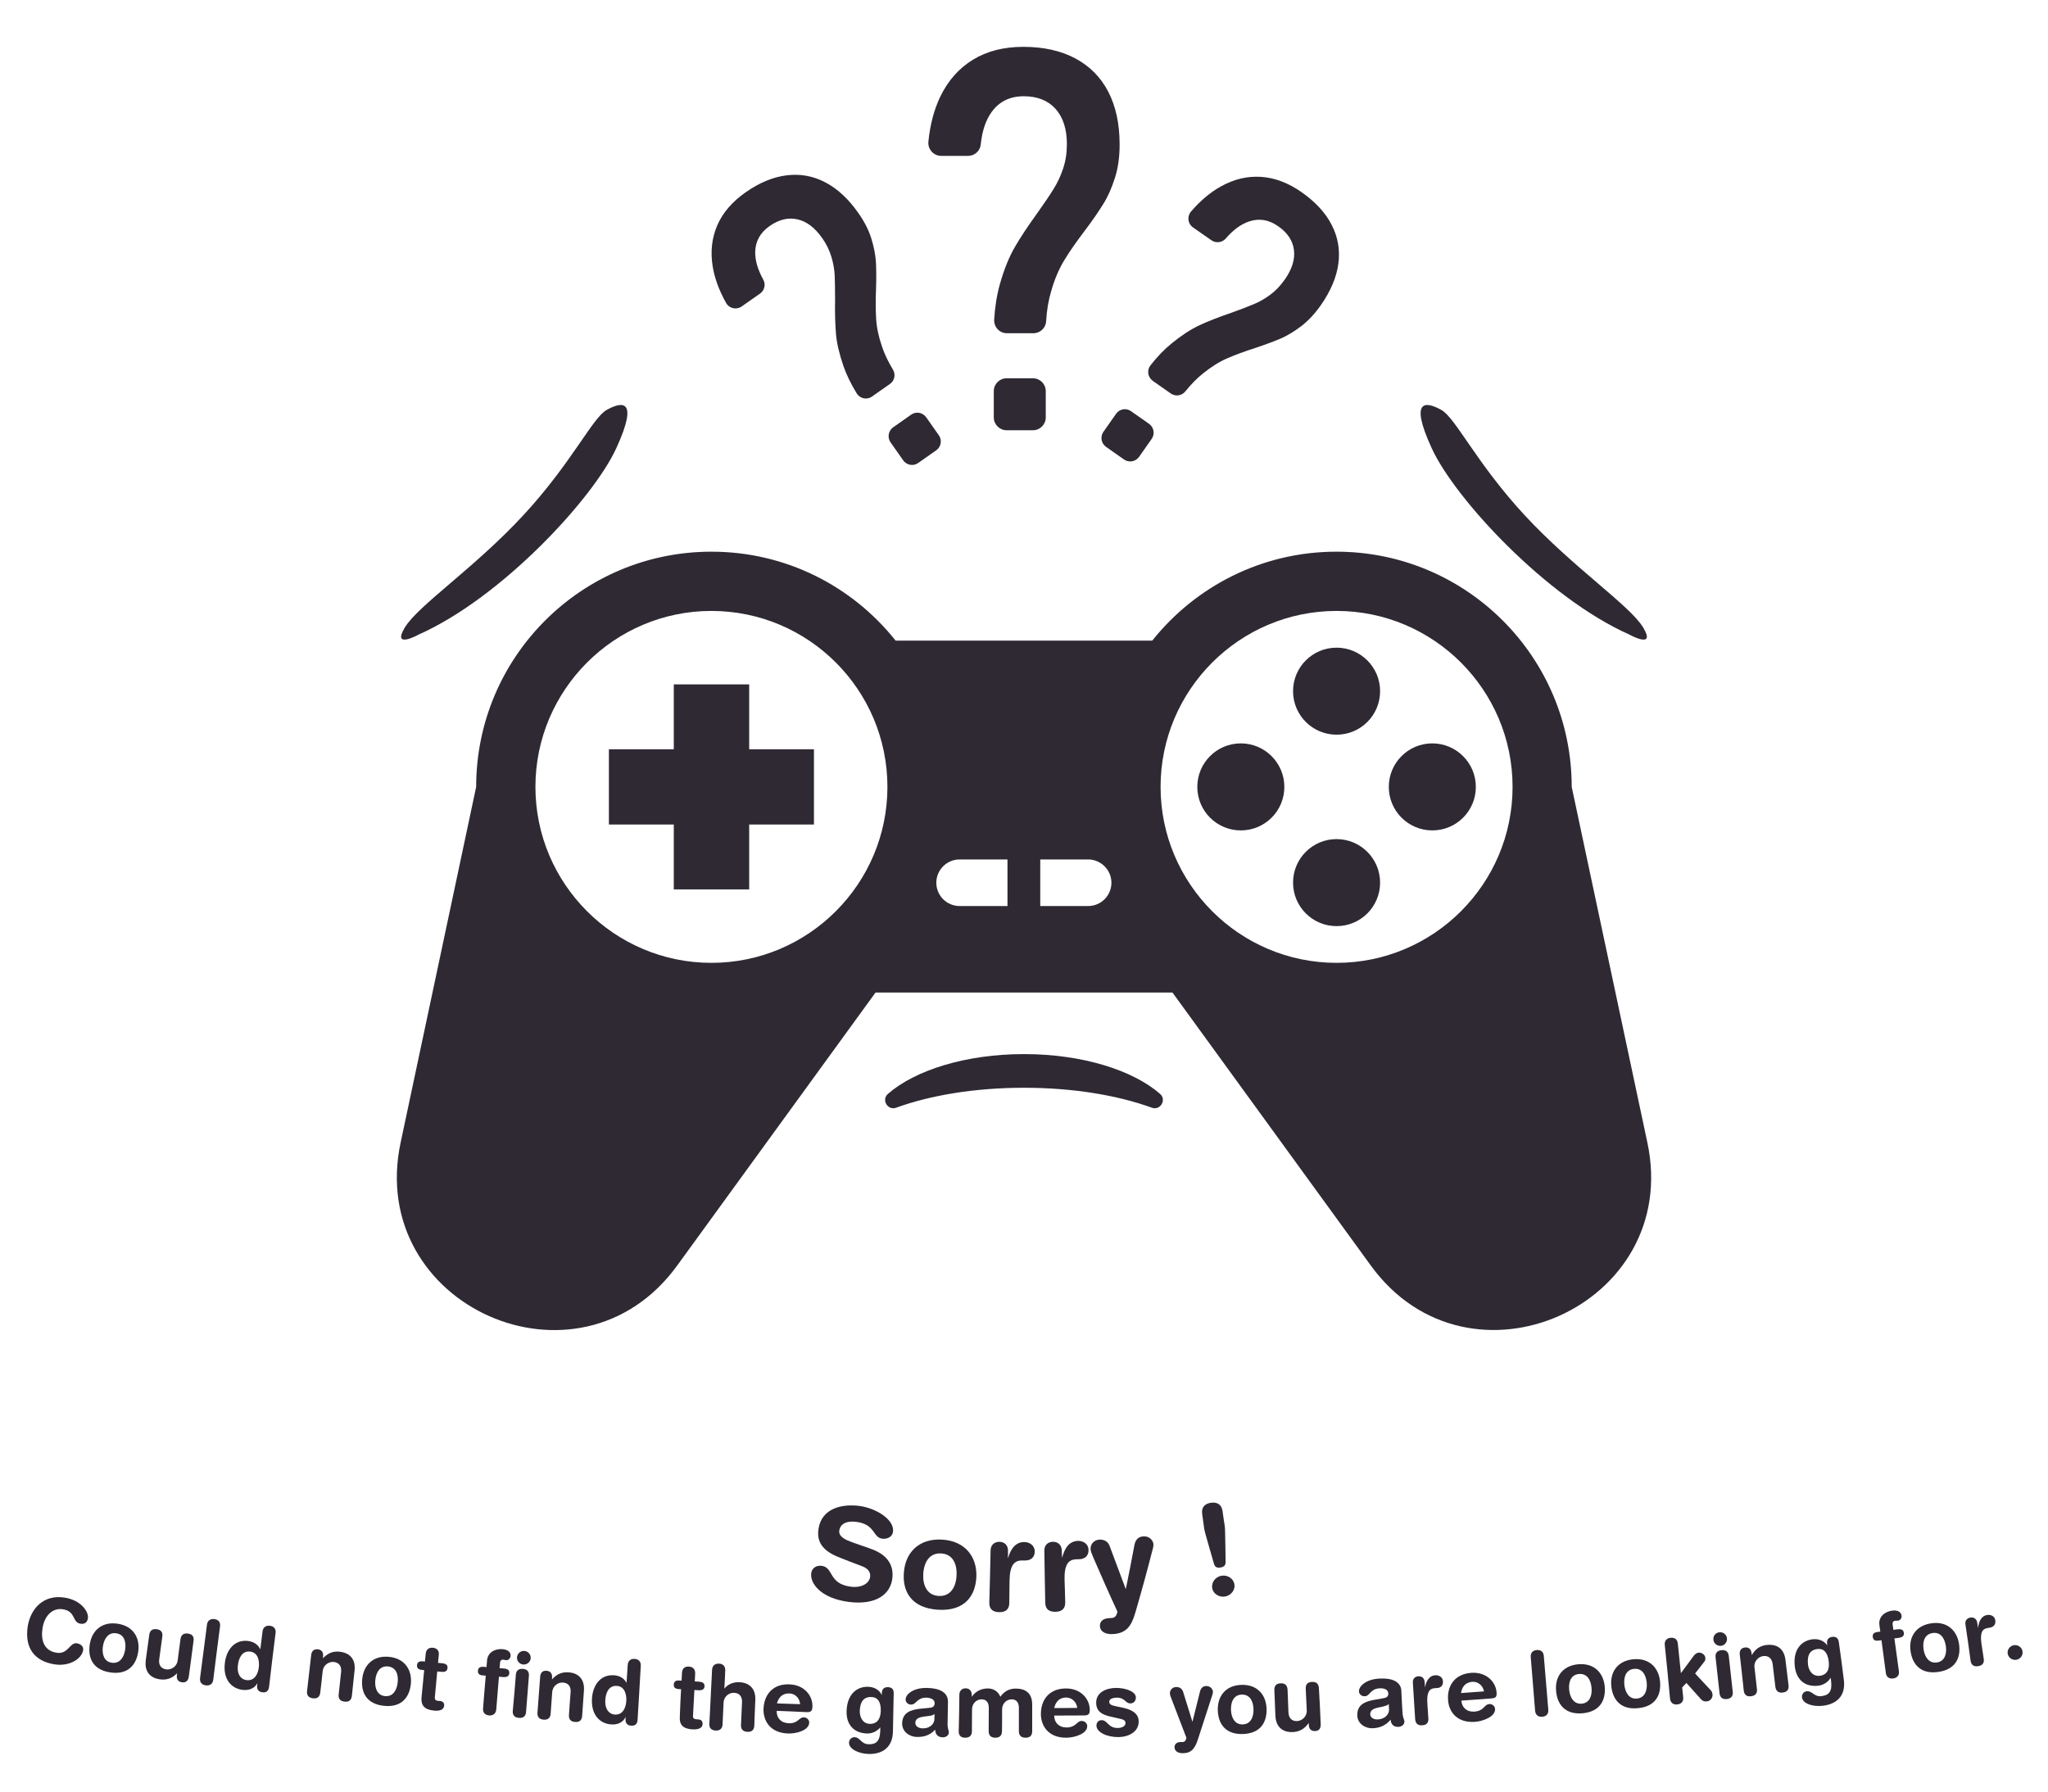 <?xml version="1.0" encoding="utf-8"?>
<!-- Generator: Adobe Illustrator 23.0.1, SVG Export Plug-In . SVG Version: 6.00 Build 0)  -->
<svg version="1.1" id="Layer_1" xmlns="http://www.w3.org/2000/svg" xmlns:xlink="http://www.w3.org/1999/xlink" x="0px" y="0px"
	 width="1600px" height="1400px" viewBox="0 0 1600 1400" style="enable-background:new 0 0 1600 1400;" xml:space="preserve">
<style type="text/css">
	.st0{fill:#2E2933;}
</style>
<g>
	<polygon class="st0" points="635.9,585.5 585.3,585.5 585.3,534.8 526.4,534.8 526.4,585.5 475.7,585.5 475.7,644.3 526.4,644.3 
		526.4,695 585.3,695 585.3,644.3 635.9,644.3 	"/>
	<path class="st0" d="M1003.4,614.9c0,18.8-15.2,34-34,34s-34-15.2-34-34s15.2-34,34-34C988.1,580.9,1003.4,596.1,1003.4,614.9"/>
	<path class="st0" d="M1153,614.9c0,18.8-15.2,34-34,34s-34-15.2-34-34s15.2-34,34-34C1137.7,580.9,1153,596.1,1153,614.9"/>
	<path class="st0" d="M1078.2,689.7c0,18.8-15.2,34-34,34s-34-15.2-34-34s15.2-34,34-34C1062.9,655.7,1078.2,670.9,1078.2,689.7"/>
	<path class="st0" d="M1078.2,540.1c0,18.8-15.2,34-34,34s-34-15.2-34-34s15.2-34,34-34C1062.9,506.1,1078.2,521.3,1078.2,540.1"/>
	<path class="st0" d="M1071,989L916,775.6H684L529,989c-76.7,105.6-243.2,31.5-216-96.2l59-277.9l0,0l0,0
		c0-101.5,82.3-183.8,183.8-183.8c58.3,0,110.2,27.1,143.9,69.5h200.5c33.7-42.3,85.6-69.5,143.9-69.5
		c101.5,0,183.8,82.3,183.8,183.8l59.1,277.9C1314.2,1020.4,1147.7,1094.5,1071,989z M555.8,477.4c-75.8,0-137.5,61.7-137.5,137.5
		S480,752.4,555.8,752.4s137.5-61.7,137.5-137.5S631.7,477.4,555.8,477.4 M1044.2,477.4c-75.8,0-137.5,61.7-137.5,137.5
		s61.7,137.5,137.5,137.5s137.5-61.7,137.5-137.5S1120,477.4,1044.2,477.4 M787.1,671.6h-37.4c-10.1,0-18.2,8.2-18.2,18.2l0,0
		c0,10.1,8.2,18.2,18.2,18.2h37.4V671.6z M850.1,671.6h-37.4V708h37.4c10.1,0,18.2-8.2,18.2-18.2l0,0
		C868.3,679.8,860.1,671.6,850.1,671.6z"/>
	<path class="st0" d="M781.2,221.9c3.2-11.3,7-20.8,11.5-28.6s10.4-16.7,17.7-26.8c5.3-7.5,9.5-13.6,12.5-18.5
		c3.1-4.8,5.6-10.2,7.6-16.1c2-5.9,3-12.3,3-19.1v-0.2c0-11.8-3-21-8.9-27.6c-5.9-6.5-14.2-9.8-24.8-9.8c-10.7,0-19.1,4.1-25,12.2
		c-4.7,6.4-7.5,14.9-8.6,25.5c-0.5,5.1-4.8,8.9-9.9,8.9h-21c-5.9,0-10.5-5.1-10-11c1.3-13.3,4.4-25,9.2-35.1
		c6.1-12.7,14.7-22.4,25.7-29.1s24.1-10,39.2-10c15.8,0,29.3,3,40.6,9s19.9,14.7,25.8,26c5.9,11.4,8.9,25.1,8.9,41.2v0.2
		c0,9.7-1.2,18.4-3.7,26.1c-2.5,7.8-5.4,14.5-9,20.2c-3.5,5.7-8.3,12.7-14.4,20.8c-6.6,8.7-12,16.4-16.1,23.2
		c-4.1,6.7-7.6,14.8-10.3,24.3c-2.1,7-3.4,14.8-3.9,23.4c-0.3,5.3-4.7,9.4-10,9.4h-20.6c-5.8,0-10.3-4.8-10-10.6
		C777.3,239.7,778.8,230.4,781.2,221.9z M786.4,295.6H807c5.5,0,10,4.5,10,10v20.6c0,5.5-4.5,10-10,10h-20.6c-5.5,0-10-4.5-10-10
		v-20.6C776.4,300.1,780.9,295.6,786.4,295.6z"/>
	<path class="st0" d="M658.9,285.9c-3.2-9.3-5.2-17.7-5.8-25.1c-0.6-7.5-0.9-16.4-0.7-26.8c0-7.7-0.1-13.9-0.3-18.7
		s-1.1-9.7-2.6-14.7s-3.9-9.9-7.1-14.5l-0.1-0.1c-5.7-8.1-12.1-13-19.3-14.6s-14.4,0.1-21.7,5.2c-7.4,5.2-11.1,11.9-11.3,20.3
		c-0.1,6.6,2,13.8,6.3,21.6c2.1,3.7,1,8.4-2.5,10.9l-14.4,10.1c-4,2.8-9.7,1.6-12.1-2.7c-5.5-9.8-9-19.3-10.5-28.5
		c-1.9-11.7-0.7-22.4,3.6-32.3c4.3-9.9,11.7-18.4,22.1-25.7c10.8-7.6,21.5-12,32.1-13.3s20.7,0.5,30.2,5.5s18.1,12.9,25.8,24
		l0.1,0.1c4.6,6.6,8,13.2,10,19.7s3.2,12.5,3.6,18.2c0.3,5.6,0.4,12.7,0.1,21.2c-0.4,9.2-0.3,17,0.1,23.6s1.9,13.8,4.6,21.6
		c1.9,5.8,4.8,11.7,8.5,17.9c2.3,3.8,1.3,8.7-2.3,11.2l-14.1,9.9c-3.9,2.8-9.4,1.6-11.9-2.5C664.8,300,661.3,292.9,658.9,285.9z
		 M697.8,333.9l14.1-9.9c3.8-2.7,9-1.7,11.7,2.1l9.9,14.1c2.7,3.8,1.7,9-2.1,11.7l-14.1,9.9c-3.8,2.7-9,1.7-11.7-2.1l-9.9-14.1
		C693.1,341.8,694,336.6,697.8,333.9z"/>
	<path class="st0" d="M915.4,268.3c7.6-6.2,14.8-10.9,21.6-14.1s15.1-6.4,25-9.8c7.2-2.6,13-4.8,17.5-6.7c4.4-1.8,8.7-4.3,12.9-7.4
		c4.2-3.1,7.9-7,11.2-11.7l0.1-0.1c5.7-8.1,8.1-15.8,7.2-23.1c-0.9-7.3-5-13.5-12.3-18.6c-7.4-5.2-15-6.4-22.9-3.7
		c-6.3,2.1-12.3,6.6-18.1,13.3c-2.8,3.2-7.6,3.8-11.1,1.4L932,177.7c-4-2.8-4.8-8.5-1.6-12.3c7.3-8.5,15-15,23.2-19.6
		c10.3-5.8,20.8-8.3,31.6-7.6c10.7,0.7,21.3,4.7,31.7,12c10.8,7.6,18.7,16.1,23.5,25.6c4.9,9.5,6.6,19.6,5.2,30.2
		c-1.4,10.6-6,21.4-13.7,32.5l-0.1,0.1c-4.6,6.6-9.7,12-15.1,16.2c-5.4,4.1-10.7,7.3-15.8,9.6c-5.2,2.2-11.8,4.7-19.9,7.4
		c-8.7,2.8-16.1,5.5-22.2,8.2c-6.1,2.6-12.3,6.5-18.8,11.7c-4.8,3.8-9.4,8.5-13.9,14.1c-2.8,3.5-7.7,4.2-11.4,1.7l-14.1-9.9
		c-3.9-2.8-4.8-8.3-1.8-12.1C904.2,278.6,909.7,272.9,915.4,268.3z M883.6,321.3l14.1,9.9c3.8,2.7,4.7,7.9,2.1,11.7l-9.9,14.1
		c-2.7,3.8-7.9,4.7-11.7,2.1l-14.1-9.9c-3.8-2.7-4.7-7.9-2.1-11.7l9.9-14.1C874.6,319.5,879.8,318.6,883.6,321.3z"/>
	<path class="st0" d="M327,495.9c64.7-28.7,136.4-106.2,154.5-145.7s3.9-36.2-7.5-29.9c-11.3,6.3-27.3,41.5-65.4,82.6
		s-81.8,70.1-92.3,87.4C305.8,507.7,327,495.9,327,495.9z"/>
	<path class="st0" d="M1273,495.9c-64.7-28.7-136.4-106.2-154.5-145.7s-3.9-36.2,7.5-29.9c11.3,6.3,27.3,41.5,65.4,82.6
		c38.2,41.1,81.8,70.1,92.3,87.4C1294.2,507.7,1273,495.9,1273,495.9z"/>
	<path class="st0" d="M899.9,865.6c6.6,2.4,11.7-6.2,6.4-10.8c-21.3-18.6-60.9-31.1-106.3-31.1s-85,12.5-106.3,31.1
		c-5.3,4.6-0.2,13.2,6.4,10.8c26.6-9.7,61.6-15.6,99.9-15.6S873.3,855.9,899.9,865.6z"/>
	<path class="st0" d="M50.4,1248.4c13.1,2,19,11.2,18.3,16.1c-0.5,3.2-2.5,4.9-5.9,4.3c-6.6-1-3.3-9.7-13.8-11.3
		c-7.2-1.1-14.1,4.1-15.8,14.9c-1.4,9.1,1,17.5,11,19.1c9.1,1.4,10.3-8.2,15.8-7.4c2.8,0.4,5.4,2.4,5,5.2c-1.1,7.2-11,13-22.2,11.3
		c-15.8-2.4-23.8-12.8-21.1-30C24.1,1256.6,34.3,1245.9,50.4,1248.4z"/>
	<path class="st0" d="M91.8,1268.8c12.3,1.8,17.7,11,16.2,21.7c-1.4,10.1-7.7,18.4-21.7,16.4s-17.7-11.7-16.2-21.8
		C71.7,1274.3,79.5,1267,91.8,1268.8z M87.4,1299.3c6.1,0.9,9.5-4.2,10.4-10.3c0.9-6.6-1.1-11.9-7-12.7c-5.9-0.9-9.4,3.7-10.4,10.2
		C79.5,1292.7,81.3,1298.5,87.4,1299.3z"/>
	<path class="st0" d="M147.5,1310.1c-0.4,3.1-2.1,4.9-5.3,4.5s-4.4-2.6-4-5.7c0.1-0.4,0.1-0.9,0.2-1.3h-0.1
		c-3.4,3.4-7.5,5.5-13.3,4.7c-6.2-0.8-12.5-4.8-11.1-15.1c0.9-6.6,1.8-13.1,2.7-19.7c0.4-2.7,1.8-4.9,5.8-4.4s4.8,3.1,4.4,5.8
		c-0.8,5.9-1.6,11.8-2.4,17.7c-0.6,4.1,1.1,7.3,5.5,7.9c3.6,0.5,8.2-1.9,8.9-6.9c0.7-5.6,1.5-11.1,2.2-16.7c0.4-2.7,1.8-4.9,5.8-4.4
		s4.8,3,4.4,5.7C150,1291.5,148.8,1300.8,147.5,1310.1z"/>
	<path class="st0" d="M161.7,1269.6c0.4-3.3,2.7-4.8,5.8-4.4s4.9,2.4,4.4,5.7c-1.8,13.9-3.6,27.8-5.3,41.7c-0.4,3.3-2.7,4.8-5.8,4.4
		s-4.9-2.4-4.5-5.7C158.1,1297.4,159.9,1283.5,161.7,1269.6z"/>
	<path class="st0" d="M210.2,1318.2c-0.4,3.1-2.1,4.6-5.2,4.2c-3-0.4-4.5-2.2-4.1-5.4c0.1-0.5,0.1-1.1,0.2-1.6H201
		c-2.2,4.1-6.6,5.7-11.6,5.1c-8.6-1.1-15.4-8.2-13.7-21.3c1.2-9.7,7.4-18.2,18.1-16.9c4.6,0.6,7.8,2.9,9.5,6.4h0.1
		c0.6-4.6,1.1-9.2,1.7-13.8c0.4-3.3,2.6-4.8,5.7-4.5c3.1,0.4,4.9,2.3,4.5,5.7C213.5,1290.2,211.8,1304.2,210.2,1318.2z
		 M192.6,1312.9c6,0.7,8.9-4.3,9.6-10c0.6-5.2-0.6-11.6-6.8-12.3c-6.5-0.8-8.9,5.5-9.5,10.3C185,1306.9,187.1,1312.1,192.6,1312.9z"
		/>
	<path class="st0" d="M243.1,1293.4c0.3-3.1,2-4.9,5.2-4.6c3.2,0.4,4.4,2.5,4.1,5.6c0,0.4-0.1,0.9-0.1,1.3h0.1
		c3.3-3.4,7.3-5.7,13.1-5c6.2,0.7,12.6,4.4,11.5,14.7c-0.7,6.6-1.4,13.2-2.1,19.8c-0.3,2.7-1.7,5-5.7,4.5c-4-0.4-4.9-2.9-4.6-5.6
		c0.6-5.9,1.3-11.8,1.9-17.7c0.4-4.1-1.3-7.2-5.7-7.7c-3.6-0.4-8.1,2.1-8.7,7.1c-0.6,5.6-1.2,11.2-1.9,16.8c-0.3,2.7-1.7,5-5.7,4.5
		s-4.9-2.9-4.6-5.7C241,1312.1,242.1,1302.7,243.1,1293.4z"/>
	<path class="st0" d="M303.9,1294.7c12.3,1.2,18.1,10.2,17.1,21c-1,10.2-6.9,18.7-20.9,17.3c-14.1-1.4-18.2-10.9-17.1-21.1
		C284.1,1301.1,291.6,1293.5,303.9,1294.7z M300.8,1325.4c6.1,0.6,9.3-4.6,9.9-10.8c0.7-6.6-1.6-11.8-7.6-12.4s-9.2,4.1-9.9,10.7
		C292.6,1319.1,294.7,1324.8,300.8,1325.4z"/>
	<path class="st0" d="M331.4,1305.1c-0.6-0.1-1.2-0.1-1.8-0.2c-2.9-0.3-4-1.5-3.8-3.7s1.5-3.2,4.4-3c0.6,0.1,1.2,0.1,1.8,0.2
		c0.2-2.1,0.4-4.1,0.6-6.2c0.3-3.3,2.5-4.9,5.6-4.6s5,2.2,4.6,5.6c-0.2,2.1-0.4,4.1-0.6,6.2c1,0.1,2.1,0.2,3.1,0.3
		c3,0.3,4.6,1.3,4.3,3.8c-0.2,2.4-1.9,3.2-4.9,2.9c-1-0.1-2.1-0.2-3.1-0.3c-0.6,6.8-1.3,13.6-1.9,20.4c-0.1,1.5,0.6,2.4,2.5,2.6
		c0.5,0,1,0.1,1.5,0.1c2.3,0.2,3.5,1.6,3.3,3.7c-0.3,2.9-3,4.3-7.9,3.8c-7.5-0.7-10.3-4.1-9.8-10.1
		C330,1319.5,330.7,1312.3,331.4,1305.1z"/>
	<path class="st0" d="M379.5,1309.4c-0.8-0.1-1.5-0.1-2.3-0.2c-2.9-0.2-4-1.5-3.8-3.7s1.5-3.2,4.4-3c0.8,0.1,1.5,0.1,2.3,0.2
		c0.1-1.7,0.3-3.4,0.4-5.1c0.5-6.4,6.2-9.4,12.1-8.9c3.7,0.3,6.6,2,6.3,5.4c-0.2,1.9-1.8,3.4-3.6,3.2c-0.8-0.1-1.5-0.3-2.2-0.4
		c-1.5-0.1-2.3,0.8-2.4,2.2c-0.1,1.5-0.2,2.9-0.4,4.4c1.1,0.1,2.1,0.2,3.2,0.3c3,0.2,4.6,1.3,4.4,3.7c-0.2,2.4-1.9,3.2-4.9,3
		c-1.1-0.1-2.1-0.2-3.2-0.3c-0.7,8.5-1.4,17.1-2.1,25.6c-0.3,3.3-2.5,4.9-5.6,4.7c-3.1-0.3-5-2.2-4.7-5.5
		C378,1326.4,378.8,1317.9,379.5,1309.4z"/>
	<path class="st0" d="M409.7,1290.1c2.9,0.2,5.1,2.8,4.9,5.7c-0.2,2.9-2.8,5.1-5.8,4.9c-2.9-0.2-5.1-2.8-4.9-5.7
		C404.2,1292,406.8,1289.8,409.7,1290.1z M403,1308.8c0.2-2.7,1.5-5,5.5-4.7s4.9,2.8,4.7,5.5c-0.7,9.4-1.5,18.8-2.2,28.1
		c-0.2,2.7-1.5,5-5.6,4.7c-4-0.3-5-2.8-4.8-5.5C401.5,1327.5,402.3,1318.2,403,1308.8z"/>
	<path class="st0" d="M422,1310.3c0.2-3.1,1.8-5,5-4.7c3.2,0.2,4.5,2.4,4.3,5.4c0,0.4-0.1,0.9-0.1,1.3h0.1c3.2-3.6,7.1-5.9,12.9-5.5
		c6.2,0.4,12.7,4,12,14.3c-0.5,6.6-0.9,13.2-1.4,19.8c-0.2,2.7-1.5,5-5.5,4.7s-5-2.7-4.8-5.5c0.4-5.9,0.8-11.9,1.3-17.8
		c0.3-4.1-1.5-7.2-6-7.5c-3.6-0.3-8,2.4-8.4,7.5c-0.4,5.6-0.8,11.2-1.2,16.8c-0.2,2.7-1.5,5-5.5,4.7s-5-2.8-4.8-5.5
		C420.6,1329,421.3,1319.7,422,1310.3z"/>
	<path class="st0" d="M498.1,1344c-0.2,3.1-1.8,4.7-5,4.5c-3-0.2-4.6-2-4.4-5.1c0-0.5,0.1-1.1,0.1-1.6h-0.1c-2,4.2-6.3,6.1-11.3,5.7
		c-8.6-0.6-15.8-7.3-14.9-20.5c0.7-9.8,6.3-18.6,17.1-17.9c4.6,0.3,8,2.4,9.8,5.8h0.1c0.3-4.6,0.6-9.2,0.9-13.8
		c0.2-3.4,2.4-5,5.4-4.8c3.1,0.2,5,2.1,4.8,5.4C499.8,1315.9,499,1330,498.1,1344z M480.3,1339.8c6,0.4,8.6-4.8,9-10.6
		c0.3-5.2-1.3-11.5-7.5-11.8c-6.5-0.4-8.6,6-8.9,10.8C472.4,1334.1,474.8,1339.3,480.3,1339.8z"/>
	<path class="st0" d="M532.1,1320c-0.6,0-1.2-0.1-1.8-0.1c-2.9-0.2-4-1.3-3.9-3.6c0.1-2.2,1.4-3.3,4.3-3.1c0.6,0,1.2,0.1,1.8,0.1
		c0.1-2.1,0.2-4.1,0.3-6.2c0.2-3.4,2.3-5,5.4-4.8s5,2,4.9,5.4c-0.1,2.1-0.2,4.1-0.3,6.2c1,0.1,2.1,0.1,3.1,0.2
		c3,0.2,4.6,1.1,4.5,3.6c-0.1,2.4-1.8,3.3-4.8,3.1c-1-0.1-2.1-0.1-3.1-0.2c-0.4,6.8-0.7,13.6-1.1,20.4c-0.1,1.5,0.7,2.4,2.6,2.5
		c0.5,0,1,0.1,1.5,0.1c2.3,0.1,3.5,1.4,3.4,3.6c-0.1,2.9-2.8,4.4-7.7,4.2c-7.5-0.4-10.5-3.6-10.1-9.6
		C531.3,1334.4,531.7,1327.2,532.1,1320z"/>
	<path class="st0" d="M556.3,1304.9c0.2-3.4,2.3-5,5.4-4.9c3.1,0.1,5,2,4.9,5.3c-0.2,4.7-0.4,9.4-0.7,14.1h0.1
		c2.2-2.6,5.9-5.1,11.7-4.9c6.2,0.3,12.8,3.6,12.4,14c-0.3,6.6-0.6,13.2-0.8,19.9c-0.1,2.7-1.3,5.1-5.4,4.9c-4-0.2-5.1-2.6-5-5.3
		c0.3-5.9,0.5-11.9,0.8-17.8c0.2-4.1-1.7-7.2-6.2-7.4c-3.6-0.2-8,2.6-8.2,7.7c-0.3,5.6-0.5,11.2-0.8,16.9c-0.1,2.7-1.4,5.1-5.4,4.9
		s-5.1-2.6-4.9-5.4C554.9,1332.8,555.6,1318.9,556.3,1304.9z"/>
	<path class="st0" d="M606.8,1336.9c-0.2,5.4,3.2,9.4,9.2,9.7c7.8,0.3,8-4.8,12.1-4.6c2.5,0.1,4.2,2.2,4.1,4.1
		c-0.2,6.2-10.3,8.7-16.5,8.5c-14.5-0.5-19.5-10.4-19.2-19.3c0.5-11.9,8.1-19.6,20.2-19.1c11.8,0.4,18.3,9,18,17.4
		c-0.1,3.5-1.2,4.4-4.7,4.3C622.3,1337.5,614.6,1337.2,606.8,1336.9z M625.1,1331.7c-0.4-4.7-3.8-8.3-8.4-8.4
		c-5.1-0.2-8.4,2.8-9.7,7.8C613,1331.3,619.1,1331.5,625.1,1331.7z"/>
	<path class="st0" d="M697.6,1353c-0.2,12.3-8,17.8-18.9,17.6c-7.9-0.2-15.6-3.9-15.4-8.9c0.1-2.5,2.1-4.3,4.4-4.2
		c4.3,0.1,5,5.4,10.9,5.5c6.3,0.2,9-2.9,9.1-11c0-0.7,0-1.4,0-2.1h-0.1c-1.9,2.6-6,4.8-10.1,4.7c-10.9-0.3-16.4-7.4-16.1-17.5
		c0.4-13.2,8-19.2,16.7-19c5,0.1,8.9,2.5,10.7,6.3h0.1c0-0.4,0-0.8,0-1.3c0.1-3.1,1.7-4.8,4.8-4.7c3.2,0.1,4.6,1.8,4.5,4.9
		C698,1333.2,697.8,1343.1,697.6,1353z M679.7,1347.1c4.6,0.1,8.2-2.8,8.4-10.1c0.2-7.4-2.6-10.8-7.4-10.9c-6.6-0.2-8.8,4.6-9,10.9
		C671.6,1341.7,673.8,1346.9,679.7,1347.1z"/>
	<path class="st0" d="M740.3,1346.8c-0.1,4.3,1,5.3,1,6.9c0,2.3-2.2,3.9-4.7,3.9c-4.5-0.1-5.9-2.9-6-6c-4.1,4.4-8.8,5.8-14.3,5.7
		c-5.9-0.1-11.6-4.2-11.5-10.6c0.2-8.5,6.7-10.7,14.6-11.5c2.1-0.2,4.2-0.4,6.3-0.6c2.5-0.2,4.5-0.8,4.5-3.7c0-2.9-3-4.2-6.4-4.3
		c-7.6-0.1-7.9,5.5-12,5.4c-2.6,0-4.3-1.9-4.3-4c0.1-4.1,5.9-9.1,16.5-9c9.9,0.1,16.6,3.4,16.6,10.7
		C740.5,1335.4,740.4,1341.1,740.3,1346.8z M730.1,1339.4c-1.1,1-3.3,1.4-4.5,1.5c-1.3,0.2-2.5,0.3-3.8,0.5
		c-4.3,0.6-6.7,1.9-6.7,4.9c0,2.3,2.1,4.2,5.7,4.3c5.7,0.1,9.2-3.5,9.2-7.3C730,1342,730.1,1340.7,730.1,1339.4z"/>
	<path class="st0" d="M749.5,1324.4c0-3.1,1.9-5.1,4.9-5.1s4.8,2.1,4.8,5.2c0,0.4,0,0.9,0,1.3h0.1c2.7-4,7.2-6.4,12.4-6.4
		c3.5,0,7.9,1.6,9.8,6.5c2.9-4,6.6-6.4,12.1-6.4c7.1,0,12.8,3.2,12.8,12.4c0,7,0,14,0,20.9c0,2.7-1.1,5.1-5.2,5.1
		c-4,0-5.2-2.4-5.2-5.1c0-6.1,0-12.2,0-18.3c0-3.6-1.6-6.6-5.6-6.6c-3.9,0-7.5,3.1-7.5,7.9c0,5.7,0,11.3-0.1,17
		c0,2.7-1.2,5.1-5.2,5.1s-5.2-2.4-5.2-5.1c0-6.1,0.1-12.2,0.1-18.3c0-3.6-1.6-6.6-5.6-6.6c-3.9,0-7.5,3.1-7.5,7.9
		c0,5.7-0.1,11.3-0.1,17c0,2.7-1.2,5.1-5.2,5.1s-5.2-2.4-5.1-5.2C749.3,1343.2,749.4,1333.8,749.5,1324.4z"/>
	<path class="st0" d="M823.6,1340.6c0,5.4,3.6,9.3,9.6,9.3c7.8-0.1,7.8-5.1,11.9-5.1c2.5,0,4.3,2.1,4.3,3.9
		c0.1,6.2-9.9,9.1-16.2,9.2c-14.5,0.1-20-9.6-20-18.5c0-11.9,7.2-19.9,19.4-20c11.8-0.1,18.7,8.2,18.8,16.6c0,3.5-1,4.4-4.5,4.5
		C839.1,1340.5,831.3,1340.6,823.6,1340.6z M841.6,1334.6c-0.6-4.7-4.2-8.1-8.7-8.1c-5.1,0-8.2,3.2-9.3,8.2
		C829.6,1334.7,835.6,1334.7,841.6,1334.6z"/>
	<path class="st0" d="M871.6,1319c7.8-0.1,15.8,2.8,15.8,7.5c0,2.4-1.5,4.5-4.2,4.6c-4,0.1-4.2-4.6-10.7-4.5
		c-3.6,0.1-5.9,1.1-5.9,3.2c0,2.4,2.4,2.9,5.6,3.6c1.4,0.3,2.9,0.6,4.3,0.9c5.9,1.2,12.9,3.6,13.1,10.7c0.2,8.3-7.9,12.3-15.7,12.4
		c-9.4,0.1-17.2-3.9-17.3-8.9c0-2.2,1.2-4.3,4.1-4.3c4.5-0.1,5,6.2,12.6,6.1c3.7-0.1,6-1.7,6-3.8c0-2.6-2.3-3-6-3.8
		c-2-0.5-4.1-0.9-6.1-1.4c-6-1.4-10.7-3.8-10.8-10.6C856.2,1322.3,864.5,1319.1,871.6,1319z"/>
	<path class="st0" d="M931.6,1345.5L931.6,1345.5c2-7.8,3.9-15.6,5.8-23.3c0.6-2.6,2-4.6,4.8-4.7c4.1-0.1,5.4,3.2,5.4,4.5
		c0,0.8-0.2,1.9-0.7,3.2c-3.6,11.3-7.3,22.6-11,33.9c-2.3,7.1-5,10.8-11.6,10.9c-4.6,0.1-6.6-2.1-6.7-4.5c-0.1-2.7,1.9-4.2,4.7-4.2
		c0.4,0,0.7,0,1.1,0c1.3,0,2.8-0.1,3.5-3.3c-3.9-10-7.7-20-11.5-30c-0.9-2.4-1.4-3.5-1.4-4.7c-0.1-2.8,2.1-5,4.9-5
		c2.7-0.1,4.7,1.4,5.4,3.7C926.7,1329.7,929.1,1337.6,931.6,1345.5z"/>
	<path class="st0" d="M969.8,1316.6c12.4-0.4,19.3,7.7,19.7,18.5c0.4,10.2-4.3,19.4-18.4,19.9c-14.1,0.5-19.4-8.4-19.7-18.6
		C951.1,1325.6,957.4,1317,969.8,1316.6z M970.9,1347.5c6.2-0.2,8.6-5.8,8.4-12c-0.2-6.6-3.2-11.5-9.2-11.3s-8.6,5.3-8.4,11.9
		C961.9,1342.3,964.7,1347.7,970.9,1347.5z"/>
	<path class="st0" d="M1031.8,1347.4c0.1,3.1-1.2,5.2-4.4,5.3c-3.3,0.1-4.8-1.8-4.9-4.9c0-0.4,0-0.9-0.1-1.3h-0.1
		c-2.7,3.9-6.4,6.7-12.3,7c-6.2,0.3-13.2-2.5-13.6-12.9c-0.3-6.6-0.5-13.2-0.8-19.9c-0.1-2.7,0.9-5.2,4.9-5.3c4-0.2,5.2,2.2,5.4,4.9
		c0.2,5.9,0.5,11.9,0.7,17.8c0.2,4.1,2.3,7,6.8,6.8c3.6-0.2,7.7-3.3,7.5-8.4c-0.3-5.6-0.5-11.2-0.8-16.9c-0.1-2.7,0.9-5.2,4.9-5.3
		c4-0.2,5.2,2.1,5.4,4.9C1031,1328.7,1031.4,1338,1031.8,1347.4z"/>
	<path class="st0" d="M1095.7,1338.4c0.3,4.3,1.4,5.2,1.5,6.8c0.1,2.3-2,4-4.4,4.2c-4.5,0.3-6.1-2.4-6.4-5.6
		c-3.8,4.6-8.4,6.4-13.8,6.7c-5.9,0.3-11.9-3.4-12.2-9.8c-0.4-8.5,5.9-11.2,13.8-12.5c2.1-0.3,4.2-0.7,6.2-1.1
		c2.5-0.4,4.4-1.1,4.2-4c-0.2-2.9-3.3-4-6.7-3.8c-7.6,0.4-7.5,6-11.6,6.2c-2.6,0.1-4.5-1.6-4.6-3.7c-0.2-4.1,5.3-9.5,15.8-10.1
		c9.8-0.6,16.9,2.2,17.3,9.5C1095,1327,1095.4,1332.7,1095.7,1338.4z M1085,1331.6c-1.1,1.1-3.2,1.6-4.4,1.9
		c-1.2,0.3-2.5,0.5-3.7,0.8c-4.3,0.9-6.5,2.3-6.4,5.4c0.1,2.3,2.4,4.1,6,3.9c5.7-0.3,8.9-4.2,8.7-7.9
		C1085.1,1334.3,1085,1333,1085,1331.6z"/>
	<path class="st0" d="M1103.8,1314.9c-0.2-3.1,1.7-4.9,4.3-5c2.6-0.2,4.7,1.4,4.9,4.5c0.1,1.3,0.2,2.6,0.2,3.9h0.1
		c0.9-4.3,3-8.9,8-9.2c3.2-0.2,5.8,1.7,6,4.6c0.3,3.8-2.2,5.3-4.7,5.4c-0.6,0-1.2,0.1-1.8,0.1c-4.2,0.3-6.2,3.3-5.7,11.7
		c0.3,4,0.5,7.9,0.8,11.9c0.2,2.7-0.8,5.2-4.8,5.4c-4,0.3-5.3-2.1-5.5-4.8C1105,1334,1104.4,1324.5,1103.8,1314.9z"/>
	<path class="st0" d="M1141.7,1328.9c0.4,5.4,4.2,9,10.2,8.6c7.8-0.6,7.4-5.6,11.6-5.9c2.5-0.2,4.4,1.8,4.5,3.7
		c0.5,6.1-9.3,9.7-15.6,10.2c-14.5,1-20.6-8.3-21.1-17.1c-0.8-11.9,5.9-20.3,18.1-21.2c11.8-0.8,19.2,7,19.8,15.3
		c0.3,3.5-0.7,4.5-4.2,4.7C1157.2,1327.8,1149.5,1328.4,1141.7,1328.9z M1159.4,1321.7c-0.9-4.6-4.7-7.8-9.2-7.5
		c-5.1,0.4-8,3.7-8.8,8.8C1147.3,1322.6,1153.3,1322.2,1159.4,1321.7z"/>
	<path class="st0" d="M1195.9,1294.9c-0.3-3.3,1.6-5.3,4.7-5.5c3.1-0.3,5.3,1.3,5.5,4.7c1.2,14,2.3,27.9,3.5,41.9
		c0.3,3.3-1.6,5.3-4.7,5.5c-3.1,0.3-5.3-1.3-5.6-4.7C1198.2,1322.9,1197,1308.9,1195.9,1294.9z"/>
	<path class="st0" d="M1233,1300.5c12.4-1.1,19.7,6.7,20.7,17.4c0.9,10.2-3.3,19.6-17.3,20.9c-14.1,1.2-19.9-7.4-20.7-17.5
		C1214.7,1310.5,1220.6,1301.6,1233,1300.5z M1235.7,1331.3c6.1-0.5,8.3-6.2,7.7-12.4c-0.6-6.6-3.8-11.3-9.8-10.8s-8.3,5.7-7.7,12.3
		C1226.5,1326.6,1229.6,1331.8,1235.7,1331.3z"/>
	<path class="st0" d="M1276,1296.6c12.3-1.2,19.8,6.5,20.9,17.2c1,10.2-3.1,19.7-17.2,21c-14.1,1.4-19.9-7.2-20.9-17.4
		C1257.8,1306.7,1263.6,1297.8,1276,1296.6z M1278.9,1327.3c6.1-0.6,8.2-6.3,7.6-12.5c-0.7-6.6-3.9-11.3-9.9-10.7
		c-6,0.6-8.2,5.8-7.6,12.4C1269.7,1322.7,1272.8,1327.9,1278.9,1327.3z"/>
	<path class="st0" d="M1300.6,1285.4c-0.3-3.3,1.5-5.3,4.6-5.6c3.1-0.3,5.3,1.2,5.6,4.6c0.8,7.7,1.6,15.4,2.4,23.1
		c3.4-4.6,6.7-9.1,10.1-13.7c0.9-1.2,2.2-2.2,3.7-2.4c2.3-0.2,5.1,1.5,5.3,4.1c0.2,1.8-0.4,2.4-1.2,3.5c-2.2,2.9-4.5,5.8-6.8,8.7
		c4.1,4.4,8.1,8.7,12.2,13.1c0.4,0.4,1.2,1.5,1.4,3.2c0.3,2.6-1.6,5.2-4.3,5.5c-2.5,0.3-4-0.8-4.9-1.9c-3.7-4.2-7.5-8.4-11.2-12.5
		c-1.1,1.2-2.2,2.3-3.3,3.5c0.3,2.6,0.5,5.2,0.8,7.7c0.3,3.3-1.5,5.3-4.6,5.6c-3.1,0.3-5.3-1.2-5.7-4.6
		C1303.5,1313.3,1302,1299.3,1300.6,1285.4z"/>
	<path class="st0" d="M1343.3,1275.5c2.9-0.3,5.6,1.8,5.9,4.7c0.3,2.9-1.8,5.6-4.7,5.9c-2.9,0.3-5.6-1.8-5.9-4.7
		C1338.2,1278.4,1340.3,1275.8,1343.3,1275.5z M1340.3,1295.1c-0.3-2.7,0.6-5.2,4.6-5.6s5.4,1.8,5.7,4.5c1,9.3,2.1,18.7,3.1,28
		c0.3,2.7-0.6,5.2-4.6,5.7c-4,0.4-5.4-1.8-5.7-4.5C1342.3,1313.8,1341.3,1304.4,1340.3,1295.1z"/>
	<path class="st0" d="M1359.2,1293c-0.3-3.1,0.8-5.2,4-5.6s4.9,1.5,5.2,4.5c0.1,0.4,0.1,0.9,0.2,1.3h0.1c2.4-4.1,5.8-7.2,11.7-7.8
		c6.2-0.7,13.3,1.5,14.5,11.8c0.8,6.6,1.6,13.2,2.4,19.7c0.3,2.7-0.5,5.2-4.5,5.7s-5.4-1.8-5.8-4.5c-0.7-5.9-1.4-11.8-2.1-17.7
		c-0.5-4.1-2.9-6.8-7.3-6.3c-3.6,0.4-7.5,3.8-6.9,8.9c0.6,5.6,1.3,11.2,1.9,16.8c0.3,2.7-0.5,5.2-4.6,5.7c-4,0.5-5.4-1.8-5.7-4.5
		C1361.3,1311.7,1360.3,1302.3,1359.2,1293z"/>
	<path class="st0" d="M1440.5,1312.7c1.6,12.2-5.3,18.8-16.1,20.2c-7.9,1-16-1.5-16.6-6.5c-0.3-2.5,1.4-4.6,3.7-4.8
		c4.3-0.5,5.8,4.6,11.6,3.8c6.3-0.8,8.4-4.2,7.4-12.2c-0.1-0.7-0.2-1.4-0.3-2.1h-0.1c-1.5,2.9-5.2,5.6-9.3,6.1
		c-10.9,1.4-17.4-4.9-18.6-14.9c-1.6-13.1,5.1-20.2,13.7-21.3c5-0.6,9.2,1.2,11.6,4.7h0.1c-0.1-0.4-0.1-0.8-0.2-1.2
		c-0.4-3.1,1-5,4-5.4c3.1-0.4,4.8,1.1,5.2,4.2C1438,1293.1,1439.3,1302.9,1440.5,1312.7z M1421.9,1309.5c4.6-0.6,7.7-4,6.8-11.2
		c-0.9-7.4-4.2-10.3-8.9-9.7c-6.6,0.8-8,5.9-7.3,12.1C1413,1305.4,1416,1310.2,1421.9,1309.5z"/>
	<path class="st0" d="M1469.9,1281.7c-0.8,0.1-1.5,0.2-2.3,0.3c-2.9,0.4-4.2-0.6-4.5-2.8c-0.3-2.2,0.7-3.5,3.6-3.9
		c0.8-0.1,1.5-0.2,2.3-0.3c-0.2-1.7-0.5-3.4-0.7-5.1c-0.9-6.4,4-10.5,9.9-11.3c3.7-0.5,6.9,0.5,7.4,3.9c0.3,1.9-1,3.7-2.8,3.9
		c-0.8,0.1-1.5,0-2.3,0.1c-1.5,0.2-2.1,1.3-1.9,2.7c0.2,1.5,0.4,2.9,0.6,4.4c1-0.1,2.1-0.3,3.1-0.4c3-0.4,4.7,0.3,5.1,2.7
		c0.3,2.4-1.1,3.6-4.2,4c-1.1,0.1-2.1,0.3-3.2,0.4c1.2,8.5,2.3,17,3.5,25.5c0.5,3.3-1.3,5.3-4.4,5.8c-3.1,0.4-5.4-1-5.8-4.4
		C1472.2,1298.7,1471,1290.2,1469.9,1281.7z"/>
	<path class="st0" d="M1508.8,1268.5c12.3-1.8,20.1,5.5,21.7,16.2c1.5,10.1-2.2,19.8-16.2,21.8s-20.3-6.2-21.7-16.4
		C1491.1,1279.5,1496.5,1270.3,1508.8,1268.5z M1513.2,1299.1c6.1-0.9,7.9-6.7,7-12.8c-1-6.6-4.4-11.1-10.4-10.2
		c-5.9,0.9-8,6.2-7,12.8C1503.7,1294.9,1507.1,1300,1513.2,1299.1z"/>
	<path class="st0" d="M1535.5,1269.4c-0.5-3,1.3-5,3.9-5.4s4.9,1,5.3,4c0.2,1.3,0.4,2.6,0.6,3.9h0.1c0.5-4.4,2.2-9.1,7.1-9.9
		c3.2-0.5,5.9,1.2,6.3,4.1c0.6,3.7-1.7,5.4-4.3,5.8c-0.6,0.1-1.2,0.2-1.8,0.3c-4.1,0.6-5.9,3.8-4.7,12.2c0.6,3.9,1.2,7.8,1.8,11.8
		c0.4,2.7-0.4,5.2-4.4,5.8c-4,0.6-5.5-1.6-5.9-4.3C1538.3,1288.2,1536.9,1278.8,1535.5,1269.4z"/>
	<path class="st0" d="M1573.4,1285.6c3.2-0.5,6.2,1.7,6.7,4.8c0.5,3.1-1.7,6.1-4.9,6.6c-3.2,0.5-6.2-1.7-6.7-4.8
		C1568,1289.1,1570.2,1286.1,1573.4,1285.6z"/>
	<path class="st0" d="M679.8,1210.1c15,5.1,18.2,14.3,17.4,22.7c-1.2,12.9-12.7,21.7-34,19c-22.4-2.9-30.6-14.9-29.4-22.6
		c0.6-4,4.1-6.2,8.3-5.6c9.3,1.4,5,14,22.6,16.3c9,1.1,14.6-3,15.1-7.8c0.3-2.9-0.8-6.2-6.5-8.3c-6.3-2.3-12.5-4.7-18.6-7.2
		c-14.9-6-16.4-14.6-15.2-22.2c2.6-15.8,18.2-19.4,32-17.6c12.7,1.7,27.1,10.4,26.2,19.9c-0.4,4.1-4.2,6.1-8.3,5.7
		c-7.8-0.9-5.2-11.3-20.6-13.2c-7.7-1-12.4,1.8-13.1,6.8c-0.7,5,5.2,7.4,10.4,9.3C670.6,1206.9,675.2,1208.5,679.8,1210.1z"/>
	<path class="st0" d="M736.1,1203.1c17.9,1.1,27.1,13.3,26.7,28.7c-0.5,14.5-8.5,27.4-30,26.1c-21.5-1.4-28-15.1-26.6-29.6
		C707.5,1213,718.1,1202,736.1,1203.1z M733.3,1247.1c9.3,0.6,13.6-7.1,14-15.9c0.5-9.5-3.2-16.8-12-17.3s-13.3,6.2-14,15.7
		C720.7,1238.5,724.1,1246.6,733.3,1247.1z"/>
	<path class="st0" d="M773.9,1211.5c0.1-4.4,3.1-6.7,6.9-6.7c3.8,0.1,6.7,2.5,6.7,6.9c0,1.9,0,3.7-0.1,5.6c0.1,0,0.1,0,0.2,0
		c1.8-6.1,5.3-12.3,12.5-12.3c4.7,0,8.2,3,8.3,7.1c0.1,5.4-3.7,7.3-7.4,7.3c-0.9,0-1.8,0-2.7,0c-6.1,0-9.5,4.1-9.6,16.2
		c-0.1,5.7-0.1,11.3-0.2,17c0,3.9-1.8,7.3-7.9,7.2c-6.2-0.1-7.8-3.6-7.7-7.5C773.3,1238.7,773.6,1225.1,773.9,1211.5z"/>
	<path class="st0" d="M815.9,1211.7c-0.1-4.4,2.9-6.8,6.6-6.9c3.8-0.1,6.8,2.2,7,6.6c0.1,1.9,0.1,3.7,0.2,5.6c0.1,0,0.1,0,0.2,0
		c1.6-6.2,4.7-12.5,12-12.9c4.7-0.2,8.3,2.6,8.5,6.7c0.3,5.4-3.4,7.5-7.1,7.6c-0.9,0-1.8,0.1-2.7,0.1c-6.1,0.2-9.3,4.4-8.9,16.5
		c0.2,5.7,0.4,11.3,0.5,17c0.1,3.9-1.5,7.4-7.6,7.5c-6.2,0.1-7.9-3.2-8-7.1C816.3,1238.9,816.1,1225.3,815.9,1211.7z"/>
	<path class="st0" d="M879.4,1241.5c0.1,0,0.1,0,0.2,0c2.3-11.2,4.5-22.5,6.6-33.8c0.7-3.8,2.5-6.7,6.6-7.1c5.9-0.6,8.1,4,8.3,5.8
		c0.1,1.2-0.1,2.7-0.7,4.7c-4.2,16.5-8.7,32.9-13.5,49.3c-3,10.3-7,15.8-17.1,16.5c-7.1,0.5-10.3-2.6-10.5-6.1
		c-0.2-3.9,2.7-6.1,6.9-6.3c0.5,0,1.1-0.1,1.6-0.1c2.1-0.1,4.3-0.4,5.2-5c-6.5-14-12.7-28.1-18.8-42.2c-1.4-3.4-2.1-5-2.2-6.7
		c-0.2-4,2.9-7.2,6.9-7.4c4-0.2,6.9,1.8,8,5C871.1,1219.3,875.2,1230.4,879.4,1241.5z"/>
	<path class="st0" d="M954.5,1231.3c4.7-0.7,9.2,2.3,9.9,6.8c0.7,4.4-2.7,8.7-7.5,9.5c-4.8,0.7-9.3-2.4-9.9-6.8
		C946.4,1236.2,949.8,1232,954.5,1231.3z M956.8,1192.2c0.2,1.5,0.3,3.1,0.3,4.7c0.2,7.9,0.3,15.7,0.4,23.6c0,2.9-1.3,3.9-4,4.4
		c-2.7,0.4-4.3-0.2-5.1-3c-2.2-7.6-4.4-15.1-6.5-22.7c-0.4-1.6-0.9-3.1-1.1-4.6c-0.5-3.8-1.1-7.7-1.6-11.5c-0.7-5.1,1.8-8,6.8-8.8
		c5-0.7,8.3,1.4,9.1,6.4C955.6,1184.6,956.2,1188.4,956.8,1192.2z"/>
</g>
</svg>
